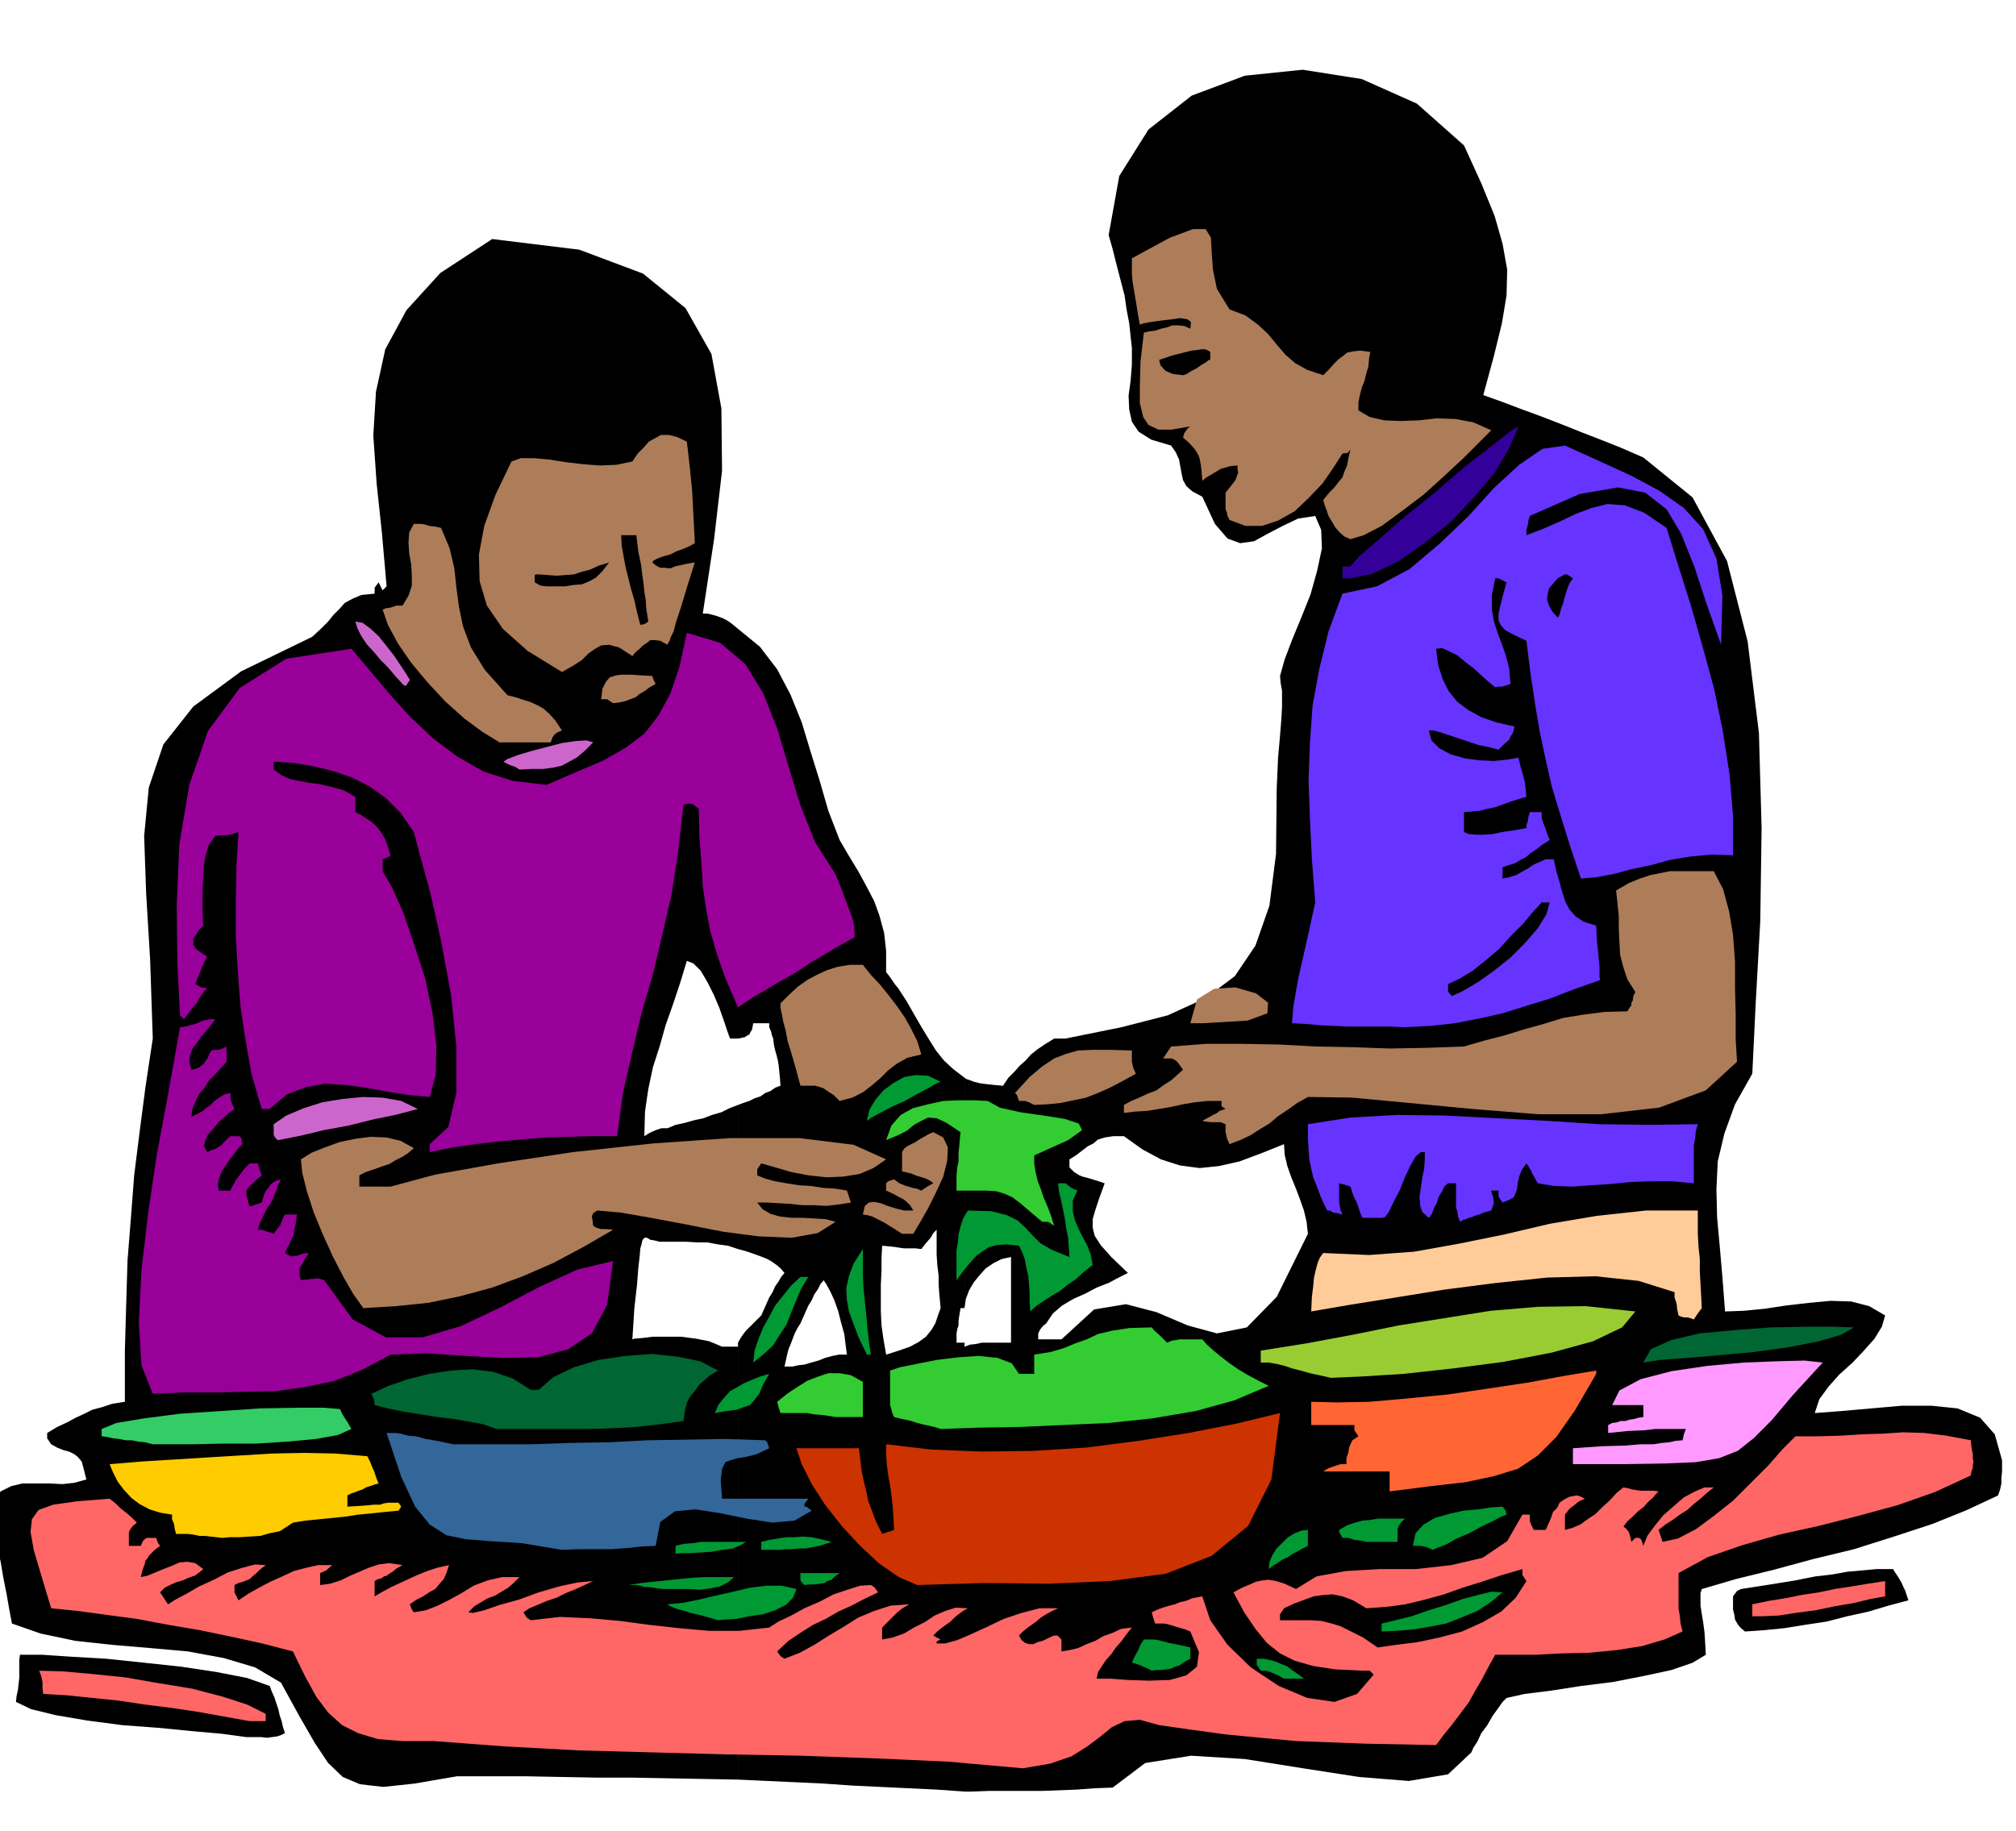 <svg xmlns="http://www.w3.org/2000/svg" width="490.455" height="445.624" fill-rule="evenodd" stroke-linecap="round" preserveAspectRatio="none" viewBox="0 0 3035 2758"><style>.brush1{fill:#000}.pen1{stroke:none}.brush2{fill:#f66}.brush3{fill:#093}.brush10{fill:#063}.brush11{fill:#3c3}.brush12{fill:#909}.brush15{fill:#ad7d59}.brush16{fill:#63f}.brush17{fill:#c6c}</style><path d="M3014 2216v-17l-11-39-22-25-34-14-39-4h-45l-46 4-45 4-40 3 7-21 14-19 16-18 20-18 17-18 16-18 11-18 5-17-24-14-27-7-31-1-32 3-35 4-33 5-31 3-28 1-4-52-4-46-4-44-1-42 2-42 10-42 16-44 26-46 5-104 7-126 2-140-4-143-17-138-31-121-52-96-74-60-32-14-30-12-31-12-30-12-31-12-30-11-29-11-28-10 16-59 12-49 7-42 1-39-7-39-12-42-20-49-26-57-71-63-83-37-89-14-87 9-80 30-65 51-44 70-16 89 6 21 6 24 6 23 6 23 3 21 4 21 2 19 2 18v25l-2 25-3 22 1 21 4 18 10 15 19 12 30 9 7 10 5 11 2 11 2 11 2 9 5 9 9 8 15 8 19 41 19 22 19 7 21-3 20-11 23-12 23-11 26-4 9 21 1 28-7 33-10 36-14 35-14 34-11 29-7 25 1 11 2 11v25l-1 18-2 25-3 34-2 46-1 98-10 78-21 60-31 46-44 33-57 26-70 18-84 17 88 147h-16l-13 2-10 3-7 6-8 4-8 6-9 7-11 7v12l7 7 8 5 5 2 8 2 10 3 15 5-8 22-6 18-4 14v13l3 12 9 14 16 18 25 24-14 7-15 8-18 7-17 9-18 8-17 10-14 12-10 15-5 4-4 5-3 6v9h35l49-45 48-8 46 12 47 20 44 12 45-9 45-46 47-95-2-18-4-17-6-17-6-16-7-17-6-17-4-17-1-16-35 14-32 12-31 7-29 3-30-4-28-9-28-15-28-20-88-147h-17l-13 8-12 8-10 8-8 9-9 8-8 9-9 9-8 12-12-1-9-1-9-1-6-1-8-2-5-2-6-2-3-2v347l2-14 5-13 7-12 9-11 9-10 12-8 12-6 14-3v100h53-53v29h-44l-9 2-9 1-8 3v-6 676h11l26-1h80l26-1 26-1 27-2 27-1 49-37 69-11 81 5 88 14 84 13 75 6 59-10 35-33 3-7 6-9 6-13 9-12 8-14 8-11 7-10 6-6 27-6 40-5 45-7 48-6 46-9 42-9 32-11 20-12-1-18-1-16-2-15-2-12-2-13v-19l2-6 51-15 57-14 59-16 62-15 60-19 58-19 52-21 47-22 3-9 2-9v-9l1-9zm-1562-246v-347l-17-13-14-13-12-15-10-16-11-18-11-19-12-21-13-20-5-6-4-6-5-7-4-5v-32l-3-27-7-26-8-22-12-23-12-22-14-23-14-24-17-44-13-45-14-45-13-43-17-42-20-38-26-34-33-27v617l5-1 5-1 3-2 4-2 2-4 2-3 1-5 1-5h24v6l3 7 1 5 2 5 188-76-188 76 1 9 2 9 2 7 2 8 1 6 1 9 1 10 1 13-8 3-7 5-8 3-7 5-9 3-8 4-9 3-8 3v217l11 3 12 4 11 4 10 4 7 4 7 5 6 5 6 7-5 6-4 7-5 7-4 9-5 8-4 9-4 9-4 9 59 12 4-9 4-9 4-9 5-8 4-9 5-7 4-8 5-6 4 6 6 11 6 13 6 17 4 16 5 18 2 16 2 15h-12l-10 2-11 3-10 4-11 3-10 3-9 1-9 2h-12l2-9 2-9 2-8 3-7 3-8 3-8 4-8 5-8-59-12-9 9-9 9-5 5-4 5-4 6-4 7v658l43 2 43 2 43 2 43 3 42 2 42 2 42 2 43 3v-676h-12v-14l1-6 2-6v-7l1-7 1-6 1-6h-30l-4 11-4 12-6 10-8 10-11 8-13 7-17 6-19 6-4-23-3-21-1-21v-41l1-19v-20l1-19 11 1 9 1 6 1 7 1h17l9 1 7-9 7-8 4-7 5-5v37l1 16 2 16v14l1 13 1 11 1 11h36zm-341-406V947l-6-5-5-4-6-4-6-3-8-3-7-2-8-2h-7l17-112 12-103-1-94-15-82-39-69-64-52-96-36-131-16-78 51-51 56-32 59-14 64-4 66 5 72 8 75 7 80-3 3-3 3-3-6-3-6-6 8v9l-20 2-14 6-11 6-8 9-9 9-8 10-11 11-13 12-107 52-72 53-45 57-22 65-7 73 3 86 6 100 4 119-11 73-9 69-8 64-5 65-5 63-2 66-2 70v77l-19 3-15 5-15 4-12 6-13 6-13 7-15 7-15 9v8l6 9 9 5 10 4 8 2 8 4 5 4 6 7 3 11 4 16-18 5-18 2-20-1H34l-17 4-16 8-12 17v18l3 22 3 24 6 25 4 24 5 25 4 23 4 21 43 15 52 11 55 6 59 5 56 5 54 10 47 14 39 23 28 51 23 40 20 30 22 21 26 11 35 4 47-5 64-11h103l52 1 54 1h53l54 1 53 1 54 1v-658 6h-24l-19-8-20-4-23-3h-42l-16 2-12 1-3 1 3-47 4-35 2-26 2-17 1-12 2-7 1-5 3-4h4l5 3 6 1 8 2 12-171-12 171h40l17 1h15l16 3 15 2 15 5v-217l-13 5-12 6-14 4-13 5-14 3-14 4-14 3-12 5h-9l-9 3-9 4-8 5 1-37 5-34 7-33 10-31 9-32 11-31 11-33 10-33 10 4 11 11 10 17 10 20 8 19 7 20 5 15 4 11h12z" class="pen1 brush1"/><path d="m1540 2663-112-10-111-5-112-4-112-2-112-3-111-3-110-6-107-8h-47l-37-3-30-9-24-12-21-19-18-24-17-31-18-37-46-12-46-10-48-10-47-8-48-9-45-6-44-6-40-4-15-50-11-37-5-28 2-19 10-14 22-8 35-5 50-4 9 7 7 7 5 4 5 4 7 6 8 8-7 6-4 6-1 3v20h18l3-7 4-4 2-1h14l3 8 3 4-8 6-5 5-4 4-2 4-3 3-1 5-3 8-3 12 10-2 12-5 12-5 13-5 11-5 12-1 12 2 12 9-6 5-7 5-9 3-9 4-10 3-9 4-8 4-7 7 6 9 6 9 11-7 17-9 19-11 22-10 21-11 22-7 19-5 16 1-9 7-6 6-5 4-4 4-5 2-5 2-7 2-6 3v11l2 4 4 8 15-10 16-9 17-9 18-8 17-8 19-5 18-4h21l-9 8-9 4v18l15-2 16-5 14-7 14-6 14-6 15-5 16-2 20 3-9 5-6 5-5 3-4 3-4 1-4 3-5 1-5 3v23l12-7 13-7 13-6 13-6 13-6 15-6 15-5 18-4-4 12-4 9-7 8-6 7-9 5-9 6-10 5-10 7 3 8 3 4 18-3 18-7 18-9 18-10 18-11 21-8 22-5h26l-9 9-8 7-10 6-10 6-11 4-10 6-10 6-9 9 7 1 17-4 23-8 29-8 30-11 31-9 28-6 23-2-13 6-13 6-15 6-14 7-15 5-14 6-12 5-9 6 5 8 6 4 44-5 45 2 45 4 45 6 45 5 45 4h45l45-5 14-9 19-9 20-11 23-10 21-11 21-7 19-6 16-1 5 3 6 8-21 10-19 10-20 9-19 11-19 9-19 12-18 12-17 16 5 7 6 4 23-9 22-12 22-14 22-13 22-14 24-10 25-8 28-2-7 4-6 4-5 4-5 5-9 9-9 9v18l16-3 17-6 15-9 16-8 15-10 16-7 16-5 18 1-7 4-7 5-6 5-6 6-7 5-7 5-6 5-6 6 5 3 6 3-6 3v3h13l18-5 21-9 24-11 25-12 27-9 27-7h28l-9 4-9 5-8 5-7 6-7 5-7 5-6 5-6 6 4 7 5 4 6 2h7l6-3 8-2 8-4 9-4h5l6 6v18l12-2 13-3 13-6 13-5 12-7 14-5 13-6 16-2-8 10-8 11-8 9-7 10-8 9-6 9-6 9-2 10h20l28 2 31 1 31-1 25-7 16-13 3-22-13-31-7-3-7-2-7-2-6-2-7-2-6-1h-13l-3-9-2-8 11-5 9-3 7-2 8-2 7-3 9-2 10-4 15-3 12 36 26 37 35 34 42 28 43 18 41 6 34-12 25-29-4-4-2-2h-11l-41-2-33-5-28-8-22-11-20-16-17-21-17-25-16-30 13-7 12-5 9-4 10-2 9-1 11 2 13 4 17 8 31-19 44-8 51-3h55l53-6 47-11 37-25 23-40h11v9l2 6 4 8h18l4-9 4-9 3-9 6-6 4-8 7-5 8-4 11-2 6 2 6 3-9 4-6 5-8 6-7 9v23l11-3 12-5 11-8 12-8 11-11 11-10 10-11 10-8 6 1 7 2 6 1 7 1h20l7 1-4 4-5 6-7 6-6 7-9 7-8 8-8 7-6 8 4 3 4 5 2 6 2 9 6-6h6l3 3 3 9 6-15 11-15 13-16 16-14 15-13 17-9 14-6h14l-10 8-10 9-10 8-10 9-11 7-11 8-11 7-10 8 3 9 3 9 23-5 27-14 27-20 29-23 27-27 26-26 22-25 19-19h35l34-1 31-2 32-1 30-2 32 1 33 4 37 7 1 11 2 10v6l1 6-1 4v5l-2 4-1 7-54 25-57 20-59 16-59 15-59 13-56 16-52 18-44 24v54l2 11 1 11 3 12-27 12-34 10-38 6-41 4-42 1-38 2h-62l-10 18-10 19-10 17-10 18-12 16-12 16-13 16-12 16-52-1-53-1-53-2-53-2-54-5-52-5-51-7-49-7-29-8-23 2-19 9-17 14-20 15-24 15-32 11-41 7z" class="pen1 brush2"/><path d="m371 2616-37-5-45-4-51-5-54-4-53-7-47-8-37-9-23-11 1-9 2-9 1-9 1-9v-27l1-8h33l45 3 52 3 57 6 56 6 53 8 46 9 34 12 3 8 4 9 3 9 3 9 2 9 3 9 2 9 3 9-6 3-6 2-8 1-7 1-9-1h-22z" class="pen1 brush1"/><path d="m376 2592-39-7-39-7-40-6-40-5-40-6-39-4-39-4-35-2-1-9v-9l-2-9-3-8 35 1 45 4 49 5 52 9 49 8 46 12 37 12 28 14v11h-24z" class="pen1 brush2"/><path d="m1933 2528-9-5-9-4-9-3h-8l-6-9v-9h10l10 2 8 2 9 4 8 3 8 6 9 6 9 7h-30zm-199-12-8-4-5-2-4-2-3-1-5-2-5-1 4-9 5-9 4-9 5-8h15l7 1 8 2 7 2 10 2 10 2 13 3v17l-9 5-7 5-7 2-6 3-7 1-7 1h-8l-7 1z" class="pen1 brush3"/><path d="m2074 2481-22-15-18-9-16-8-13-4-16-4-16-1h-46v-9l6-9 15-7 16-6 14-5 14-2 14-1 15 3 16 6 20 12 29-2 30-4 29-7 29-8 28-10 29-9 30-10 31-9v9l6 9-16 25-22 21-28 16-31 14-34 9-33 7-32 4-28 4z" class="pen1 brush1"/><path d="M2080 2457v-12l21-5 24-6 26-9 26-8 25-9 23-6 20-5 17 1-18 15-20 13-24 10-23 9-26 5-24 4-25 2-22 1z" class="pen1 brush3"/><path d="m2627 2457-7-6-4-5-4-7-1-7-2-8v-20l6-8 6-3 45-7 37-6 30-6 26-3 22-4 22-2 22-2h25l3 5 4 6 3 5 3 5 2 5 3 6 2 6 3 9-30 8-30 9-32 7-31 8-33 5-31 5-30 3-29 2z" class="pen1 brush1"/><path d="m1081 2440-24-7-17-4-13-4-8-2-7-3-3-1-3-2-1-1 22-2 25-5 25-6 27-6 25-6 25-3h23l22 5-5 13-11 11-16 8-18 6-21 3-19 4-17 1-11 1z" class="pen1 brush3"/><path d="M2638 2434v-18l24-5 25-4 25-5 26-4 24-5 26-4 24-4 26-4v23l-22 4-25 6-29 5-29 6-30 4-26 4-23 1h-16z" class="pen1 brush2"/><path d="m999 2393-9-1-7-1-7-1h-6l-6-2-6-1h-12l19-3 19-2 19-2 20-2 19-2 20-1h43l-9 8-12 6-15 3-15 2-17-1h-38zm212-6-4-4-2-3v-11h59l-7 5-5 5-6 2-5 3-7 1-6 1h-8l-9 1z" class="pen1 brush3"/><path d="m1381 2387-28-12-29-20-29-27-27-29-26-33-20-31-15-30-8-24h94l2 16 2 17 3 15 4 16 3 15 6 16 6 16 9 18 9-3 9-3-1-18-1-17-2-17-2-15-3-16-2-16-1-15v-15l68 8 75 3 78-1 80-5 78-10 76-12 72-14 66-16-13 100-35 70-55 45-69 27-84 11-91 4-99-1-100 3z" class="pen1" style="fill:#c30"/><path d="m1910 2363 1-10 4-10 6-10 9-9 9-9 10-6 10-4 10-1v24l-8 4-7 4-8 4-7 5-9 4-7 5-7 4-6 5z" class="pen1 brush3"/><path d="m846 2334-60-10-47-3-38-3-29-6-25-16-22-27-21-45-22-66h13l8 1 11 3 12 1 15 4 18 3 23 5h117l59-2 59-1 57-3 59-1 59-1 60 2 3 3 3 9-19 9-16 4-13 2-10 3-8 3-5 10-2 17 2 28h130l-6 8v4h3l8 6-26 15-33 3-39-6-39-8-38-6-31 3-22 16-7 36-22 1-17 2-14 1-13 1h-50l-25 1z" class="pen1" style="fill:#369"/><path d="M1017 2340v-12l12-3 14-1 12-2h68l-8 5-12 5-16 2-16 3-17 1-16 1h-13l-8 1zm158-6h-29v-12l12-3 13-2 12-2h13l12-1 14 1 14 3 16 4-9 3-9 3-11 2-10 2h-12l-10 1h-9l-7 1zm982 0-9-4-9-2h-12l4-19 12-13 17-10 21-6 22-5 22-2 20-3 17-1 5 6 1 6-8 3-13 7-17 8-18 10-19 8-16 9-13 5-7 3zm-100-12-9-2-9-1-9-3h-9l-5-9v-3l12-7 12-4 11-3 12-1 11-2h41l-7 7-3 6-1 3v19h-47z" class="pen1 brush3"/><path d="m335 2316-9-1-9-1-9-1h-8l-9-2-9-1h-17l-2-8-1-7-3-7v-7l-18-3-16-5-15-8-12-9-12-13-9-12-7-14-5-12 48-4 49-3 48-3 50-3 49-3 49-1 47 1 48 4 4 8 4 10 2 4 2 6 2 6 3 7-7 2-6 2-6 2-5 3-6 2-5 2-6 2-6 3v17l16-1 14-1 10-1h9l6-2 7-1h15l4 6-4 6-21 2-19 2-21 2-19 3-20 2-20 2-20 2-19 3-9 6-11 7-15 3-14 4-16 1-15 1h-15l-11 1z" class="pen1" style="fill:#fc0"/><path d="M2092 2246v-30h-100l8-5 9-3 9-3h9v-9l3-9 1-7 2-5 3-6 9-6-6-9v-8h-65v-35l39 1 49-1 57-5 61-6 61-9 60-9 54-10 48-8v5l-32 55-28 40-28 28-30 20-36 11-42 9-52 6-63 8z" class="pen1" style="fill:#f63"/><path d="M2444 2205h-76v-24l43-3 35-1 24-2h19l13-2 11-1 9-2 11-1 2-9 3-8h-46l-17 2-24 1-30 3v-12l6-3 7-1 6-2h7l6-2 7-1 7-2 7-1v-18h-47l11-22 32-17 46-12 54-8 55-5 51-2 41-1 27 3-45 49-32 38-27 27-24 19-28 11-35 6-47 2-62 1z" class="pen1" style="fill:#f9f"/><path d="m230 2175-12-3-10-1-10-2h-9l-10-2-9-1-9-2-8-1v-11l22-9 42-7 54-7 61-4 60-4 55-1h41l24 2 3 7 5 8 4 6 5 9-20 9-33 6-43 4-47 3h-49l-45 1h-62z" class="pen1" style="fill:#3c6"/><path d="m747 2152-19-7-21-4-24-4-24-3-26-4-25-4-24-5-20-5-1-9-4-8 26-12 29-10 32-8 33-5 32-2 32 4 29 10 27 17h12l22-19 31-15 37-11 40-6 40-3 39 4 34 7 27 14-12 7-9 8-8 7-6 9-7 8-5 10-3 12-2 15-36 5-36 4-36 2-36 1H747z" class="pen1 brush10"/><path d="m1416 2152-9-3-9-2-9-2-8-2-9-3-9-2-9-2-8-2-3-7-1-5-2-6v-52l15-5 25-5 30-6 33-4 31-2 28 3 21 8 11 16h23v-29l25-4 20-6 17-7 17-6 17-8 21-5 26-4 34-1 4 5 7 6 6 6 6 6 7-3 7-1 5-1h34l7 8 10 9 11 9 13 10 13 9 15 9 15 8 16 8-52 22-58 16-65 11-66 7-68 3-66 3-63 1-56 2zm-158-18-19-3-13-1-11-2h-40l-3-9-2-8 15-12 15-10 16-10 16-6 15-5h17l17 3 18 10v53h-41z" class="pen1 brush11"/><path d="m1076 2128 6-13 8-10 9-10 11-6 10-6 12-5 12-5 14-4-9 16-6 14-7 9-7 8-9 3-11 4-15 2-18 3z" class="pen1 brush3"/><path d="m230 2099-17-43-4-64 4-80 10-85 13-88 15-80 12-67 8-45 6-1 6-1 7-2 7-2 6-3 7-2 7-1h7l-6 8-7 9-8 9-6 9-7 9-4 10-1 10 3 12 5-1 6-2 4-3 4-3 3-5 3-4 2-6 3-5 5-1h6l6-2 6-3v23l-9 10-9 10-9 9-6 10-8 9-5 10-5 12-2 13 8-4 8-4 6-5 7-5 6-6 7-5 8-5 9-2v9l2 6 4 9-7 5-8 7-9 8-8 10-8 9-4 9-2 8 5 9 6-3 7-2 4-3 4-2 6-7 8-7h12l3 1 2 4 1 7-6 6-6 8-7 9-6 9-6 9-4 10-2 9 1 10h18l2-5 3-5 3-6 4-5 8-11 9-9h12l3 9 3 9-6 5-6 6-7 6-4 6v7l2 7 1 5 2 5 9-3 9-3 2-7 2-6 3-6 3-3 3-5 4-3 5-3 7-2-4 8-3 9-4 9-4 9-6 9-5 10-5 10-4 12h7l7 3 5 1 5 2 6-8 4-5 1-4 2-3 1-4 3-5h18l-1 7-1 8-2 8-1 8-3 6-3 7-4 7-3 7 9 5 9-1 9-3 9-1-6 9-5 9-3 5v11l2 7 5-1h5l4-1h5l7-1 9 3 43 59 50 27h55l58-17 59-28 59-31 57-26 54-13-9 66-23 43-36 24-45 12-53 1-55-3-59-4-55 2-43 23-43 17-44 9-43 6-46 1-45 1h-47l-47 2z" class="pen1 brush12"/><path d="m2004 2075-18-4-14-3-14-4-12-3-12-4-12-3-12-2h-12v-18l69-11 70-13 69-14 69-11 69-11 71-6 72-1 75 8-20 24-44 21-62 17-73 14-77 10-73 8-64 4-45 2z" class="pen1" style="fill:#9c3"/><path d="m1134 2052 2-18 6-18 7-17 9-16 9-17 12-15 12-15 14-13h12l-11 18-8 19-7 17-7 18-10 15-10 16-14 13-16 13z" class="pen1 brush3"/><path d="m2474 2052 11-20 31-14 43-10 53-5 54-4 52-1h43l30 1-19 11-34 10-46 9-51 7-53 5-49 4-40 3-25 4z" class="pen1 brush10"/><path d="m1305 2040-12-25-8-21-7-19-3-17-1-18 4-18 7-19 14-22v39l1 20 2 20 2 19 2 21 2 19 3 21h-6z" class="pen1 brush3"/><path d="m2527 1981-2-9-1-9-3-9v-8l-54-17-65-7-73 2-76 8-78 10-74 12-69 11-58 10 1-22 2-16 1-12 2-9 2-8 2-7 3-7 5-7 69 3 68-5 67-12 69-14 68-16 71-12 74-8h78v35l1 19 2 19v18l1 19 1 18 1 19-6 8-6 9-9-3h-5l-5-1-4-2z" class="pen1" style="fill:#fc9"/><path d="m1551 1975-1-16v-13l-1-13-1-12-3-12-2-12-4-11-5-10-19-2-14 1-12 3-9 6-10 7-9 10-10 12-11 15v-45l2-12 1-12 3-12 4-12 7-12 35 1 24 6 16 8 12 11 10 11 12 12 17 10 27 11-1-15-1-14-3-15-2-14-3-15-3-14-3-13-1-11h11l9 7 9 4-7 15v16l3 13 6 14 6 12 7 13 5 13 3 16-14 11-12 11-12 8-11 9-12 7-11 7-12 8-10 9z" class="pen1 brush3"/><path d="m547 1970-15-21-15-26-16-31-15-33-14-34-10-31-7-28-2-20 16-10 20-8 22-8 24-5 23-3 24 1 21 5 20 11-8 7-9 6-10 5-10 6-12 4-11 4-12 4-10 5v17h47l67-18 95-17 113-17 120-13 116-8h105l81 10 49 22-19 13-21 9-25 4-25 1-27-3-26-5-24-7-21-6-6 9v9l12 5 15 4 17 3 19 3 18 1 19 3 17 1 18 3 3 9 3 9-19 3-18 2-18-1h-18l-18-2-18-1-17-1h-15l8 10 12 7 14 4 18 2h17l17 1 17 1 15 4-27 17-39 7-49-2-54-7-56-11-53-10-46-8-35-3-6 4-2 5 1 5 1 9 5 3 7 2h9l9 1-45 26-45 24-46 20-46 17-48 13-48 10-49 5-49 3zm811-112-11-7-8-5-8-5-6-3-6-3-6-3-7-2-7-1 3-13 6-5 8-1 10 2 10 4 13 4 12 3h14l-5-8-5-5-5-4-6-3-9-5-11-5v-11l3-3 9-3 8 6 10 4 4 1 6 2 6 1 7 3 9-6 9-5-5-4-6-3-6-2-7-2-10-4-13-3v-29l3-5 5-4 6-3 6-3 6-4 7-4 7-4 7-3 15 8 7 15-1 20-6 24-11 24-12 24-12 21-10 17h-17z" class="pen1 brush15"/><path d="m1569 1840-19-16-14-12-12-9-11-5-13-4-16-1h-44v-22l1-12 2-10v-12l1-10 1-12 1-10-21-14-15-7-13-1-10 5-11 6-11 9-14 7-17 7 8-22 14-16 18-10 23-6 23-5 24-1h23l20 1 18 10 31 7 35 5 32 5 21 7 5 10-21 15-51 23v12l2 13 3 13 5 13 4 12 6 14 5 13 5 16-9-6h-9z" class="pen1 brush11"/><path d="M2080 1834h-29l-3-7-2-6-2-6-2-5-3-6-2-5-2-6-2-6-9-3-8-2v28l1 6 1 6 3 7-8-2-6-1-5-3h-4l-9-19-6-16-6-15-3-13-3-15-1-15-1-18v-19l64-10 70-4 73 1 77 4 77 4 77 5 76 1 73-1-3 10-1 12-2 10v57l-32-3h-31l-31 1-30 3-31 2-28 2-28-1-24-4-5-9-3-5-2-5-2-3-3-5-2-3-7 10-4 10-2 9-1 9-2 6-3 7-7 4-10 4-6-9v-9h-11l1 5 2 5v3l1 4-1 5-3 8-11 3-7 3-7 2-4 2-5 1-4 2-4 1-5 3-3-8-1-7-2-7v-36h-12l-5 4-4 8-5 8-3 10-4 7-3 8-3 5-2 2-10-9-3-10-1-13 2-13 2-15 3-14 1-14v-11h-6l-8 7-8 14-8 17-8 20-9 17-7 15-6 8-5 1z" class="pen1 brush16"/><path d="M647 1735v-12l28-26 12-51v-70l-8-78-15-81-16-72-16-58-9-34-20-29-22-22-25-18-26-13-29-10-29-7-30-5-30-2v12l11 8 13 6 14 3 16 3 16 2 17 4 18 5 18 10v23l8 4 9 6 8 5 8 8 6 8 6 10 4 11 4 13-4 3-8 3v18l14 24 17 38 16 47 17 52 11 52 6 50-1 43-9 34-32-3-32-5-32-6-30-4-31-2-29 5-29 11-26 22h-12l-15-51-9-50-8-53-4-53-3-54v-53l1-53 3-50-9 3-9 2h-9l-8 1-9 12-5 15-3 17-1 19-1 18v36l1 18-7 7-4 7-4 5v10l4 6 7 5 10 7-5 9-3 7-2 5-2 5-3 7-3 8 9 5 9 1-5 5-4 6-4 6-3 6-5 5-4 6-5 6-5 7-3-3-3-3-4-78-1-88 4-92 15-89 28-81 48-65 70-44 98-15 28 33 30 36 31 34 34 32 36 27 40 23 44 14 51 6 46-20 40-17 33-19 28-21 21-27 18-33 14-41 11-51 50 15 38 32 27 44 21 53 17 57 18 59 22 55 31 49 9 22 7 19 5 13 4 11 2 7 1 7v6l1 9-23 13-22 13-22 13-21 14-23 13-22 13-22 13-21 14-19-44-13-37-10-35-6-32-5-34-2-34-3-39-1-44-9-7-6-1-5 1-3 1-8 70-10 65-14 61-14 59-17 58-14 59-14 61-9 66h-38l-36 1-35 1-35 3-35 3-34 4-35 5-34 7z" class="pen1 brush12"/><path d="m418 1717-4-4-2-4v-16l19-13 26-11 28-9 31-5 30-3 30 1 28 5 25 12-11 3-23 6-34 7-36 9-38 7-33 8-25 5-11 2z" class="pen1 brush17"/><path d="m1851 1723-4-9-2-9v-12l-7-3h-15l-8-1-5-1 7-4 6-3 3-2 5-2 5-4 9-3-6-4v-8h-21l-19 2-18 3-18 4-18 3-18 3-18 1-17 2v-12l11-6 12-5 13-6 13-5 11-8 11-7 9-8 9-8-5-7-3-4-3-3-2-1-4-2h-13l6-9 6-9 53-4h54l55 1 56 3 55 1 56 2 56-1 56-2 31-9 31-8 29-9 29-8 29-9 31-5 31-4 35-1 3-5 3-4v-4l2-3 1-7 3-6-12-19-6-18-5-19-1-19-1-20v-19l-2-20-2-19 19-11 17-7 15-5 15-3 15-3h66l14 27 9 33 6 36 3 40v40l1 40v37l2 34-47 43-70 26-87 10h-95l-100-8-95-9-85-8-67-1-16 9-14 10-15 10-13 11-15 9-14 9-15 7-16 6z" class="pen1 brush15"/><path d="m1305 1688 4-17 9-15 12-14 15-11 16-9 18-3 18 1 19 9-7 3-12 7-17 9-18 10-20 9-17 9-13 7-7 5z" class="pen1 brush3"/><path d="m1557 1664-8-4-6-2h-9l-3-9-3-3 22-24 19-16 18-12 18-7 18-5 22-1h26l33 1v17l2 9 4 9-20 11-19 10-18 8-18 7-19 4-19 4-20 2-20 1zm-293-6-9-9-8-5-7-5-6-2-7-2h-22l-7-26-6-21-6-19-3-16-4-15-2-11-2-9v-7l13-13 13-12 14-10 15-8 15-7 16-5 18-3h20l12 15 14 15 13 16 13 17 11 16 10 18 9 18 6 20-21 5-16 9-13 10-12 12-13 11-13 10-16 8-19 5z" class="pen1 brush15"/><path d="m2115 1547-22-1h-63l-22-1-21-1-21-2-21-1 2-25 4-23 4-22 5-22 5-22 5-22 5-23 5-23-5-65-3-61-2-58 2-56 4-56 10-55 14-57 21-57 52-11 49-26 45-38 43-41 39-43 38-35 35-24 34-5 51 23 48 22 43 23 37 26 29 32 20 44 9 56-2 74-22-62-18-55-20-50-22-37-32-25-41-8-58 10-75 33-2 7-1 7-2 7v8l26-10 25-11 23-11 24-9 24-6 26 2 29 11 34 23 17 55 19 60 18 63 18 66 13 64 10 65 5 61v59l-33-1-32 3-30 5-29 8-29 6-26 7-26 5-24 2-17-51-14-45-13-43-9-40-9-42-7-42-7-46-6-49-19-9-13-7-7-8-3-7v-10l3-13 4-16 5-18-8-4-4-2h-5l-5 25v22l3 18 6 18 6 16 6 17 5 20 2 23-6 2-6 2h-7l-4 1-11-9-10-9-12-11-12-9-12-10-12-6-11-5-9 1 3 24 7 22 9 18 13 16 16 12 20 11 23 8 27 6-1 5-2 6-3 4-2 5-8 7-8 8-15-4-15-3-15-5-15-5-15-5-12-4-11-3h-7l4 15 12 12 17 9 21 6 22 3 22 1 20-2 17-3 3 13 3 10 2 8 2 7v4l1 5v5l1 7-14 4-12 4-11 4-11 4-11 2-11 3-12 1-12 1v30l7 3 11 1h12l14-1 13-3 14-2 12-2 11-2v-5l2-5 1-7 2-7h18v9l3 9 2 5 2 6 2 6 3 7-11 7-9 7-9 6-7 6-8 4-8 5-10 3-9 3v17l10-2 10-3 9-5 9-5 9-6 9-4 9-4h12l4 18 5 17 4 15 5 15 6 11 9 10 12 8 19 6 1 22 2 18 1 12 1 10v15l1 5-40 14-36 14-36 11-35 11-36 8-36 7-37 4-38 2z" class="pen1 brush16"/><path d="M1810 1541h-18l10-36 26-16 32-2 31 9 18 14-1 16-30 11-68 4z" class="pen1 brush15"/><path d="m2186 1500-4-4-2-3v-11l17-8 20-12 20-16 20-17 18-20 18-18 15-18 13-14h12l-5 18-13 21-19 22-22 22-25 20-24 17-22 13-17 8z" class="pen1 brush1"/><path d="m782 1159-6-4-6-2-7-3-5-3 6-4 16-6 20-6 23-6 23-6 21-3 16-1 10 3-13 13-12 10-11 6-11 6-13 3-15 2h-17l-19 1z" class="pen1 brush17"/><path d="m752 1118-26-16-27-20-29-26-26-28-25-30-20-29-15-28-8-23 5-2 7-1 9-3h9l9-15 5-15v-16l-1-16-3-17-1-16 1-15 7-13h12l5 1 6 2 9 1 9 2 13 31 7 30 3 28 4 30 6 29 12 32 21 34 34 38 12 3 12 4 10 3 11 5 9 5 9 8 9 10 10 15-7 3-4 3-3 4-3 8h-77zm171-59-9-6h-9l2-16 5-10 6-7 10-3 9-1h13l14 1 18 1 2 6 3 6-9 5-8 6-7 4-6 5-8 3-8 3-9 2-9 1z" class="pen1 brush15"/><path d="m606 1030-11-12-10-12-12-12-10-12-11-12-8-12-6-12-3-10 11 2 12 9 12 11 12 15 11 14 10 15 8 12 6 10-4 6-2 3-3-1-2-2z" class="pen1 brush17"/><path d="m846 1012-52-32-37-33-24-35-11-37-1-40 8-43 17-47 24-50 14-5h20l22 2 26 4 25 3 26 2 25-1 24-5 8-12 9-9 8-9 9-5 9-5h12l12 3 15 7 2 17 2 18 2 19 2 20 1 19 1 20 1 19 1 21-7 4-9 4-11 4-10 5-11 3-8 3-6 3-2 3 6 5 6 3h7l8 1 7-3 9-2 9-2 12-2-12 38-9 30-7 21-4 15-4 8-2 6-2 3-1 3-11-6-8-1h-7l-5 4-6 4-5 5-6 5-5 6-20-13-15-4-12 1-9 5-10 7-10 10-14 9-16 9z" class="pen1 brush15"/><path d="m964 941-5-19-4-18-5-17-4-16-4-16-3-16-3-17-1-16h23l3 25 4 19 2 16 2 14 1 11 2 12 1 14 3 19-6 4-6 1zm1381-11-8-9-5-9-3-9 1-8 2-9 6-7 7-8 11-6h3l9 6-5 7-4 10-3 10-3 11-3 8-2 8-2 4-1 1zM823 883l-9-1-9-5v-11l2-1h4l14 1 13 1 13-1 13-1 12-4 12-3 13-6 16-5-10 13-10 10-11 6-10 4-13 1-12 2h-28z" class="pen1 brush1"/><path d="M2033 871h-12v-18h12l13-15 30-26 39-34 46-37 44-38 40-31 28-22 13-8-14 33-22 37-31 37-36 38-40 32-39 27-38 18-33 7z" class="pen1" style="fill:#309"/><path d="m2033 812-9-4-7-6-7-8-4-7-6-10-3-9-3-8-2-7 9-11 8-8 6-8 6-7 3-9 4-9 2-11 3-13-4 5-8 1-14 22-16 23-21 22-21 20-25 14-24 8h-25l-24-9-3-6-1-5-2-5v-25l8-10 7-9 2-6 2-5-1-6v-5l-11 1-7 2-7 2-5 3-5 3-5 3-7 4-6 5-1-13-1-10-2-10-2-6-5-8-5-6-6-6-7-6 2-7 3-4 2-3 4-3-28 5h-20l-15-7-8-12-5-21v-27l1-36 5-43 8-2 9-1 9-3 9-2 8-3h9l9 1 9 4 1-10-5-4-11-2-14 2-17 2-14 2-11 2-5 2-3-16-2-13-2-12-2-12-2-12-1-11v-24l57-31 35-13h19l8 13 1 20 2 28 6 29 19 31 24 9 19 14 15 14 14 17 12 14 15 13 18 10 24 8 9-9 7-8 7-7 7-5 6-5 10-2 10-1 15 2-2 10-1 12-3 10-3 12-4 10-3 12-2 10v12l17 10 22 5 24 1 28-1 27-3 28 1 27 5 27 12-18 18-24 24-29 27-31 28-33 25-30 22-27 14-20 6z" class="pen1 brush15"/><path d="m1781 565-9-1-7-1-7-3-4-2-7-8-2-8 21-7 16-4 12-3 9-1 6-1h5l3 1 5 3v12h-2l-5 4-7 4-7 5-8 4-6 4-5 2h-1z" class="pen1 brush1"/></svg>
